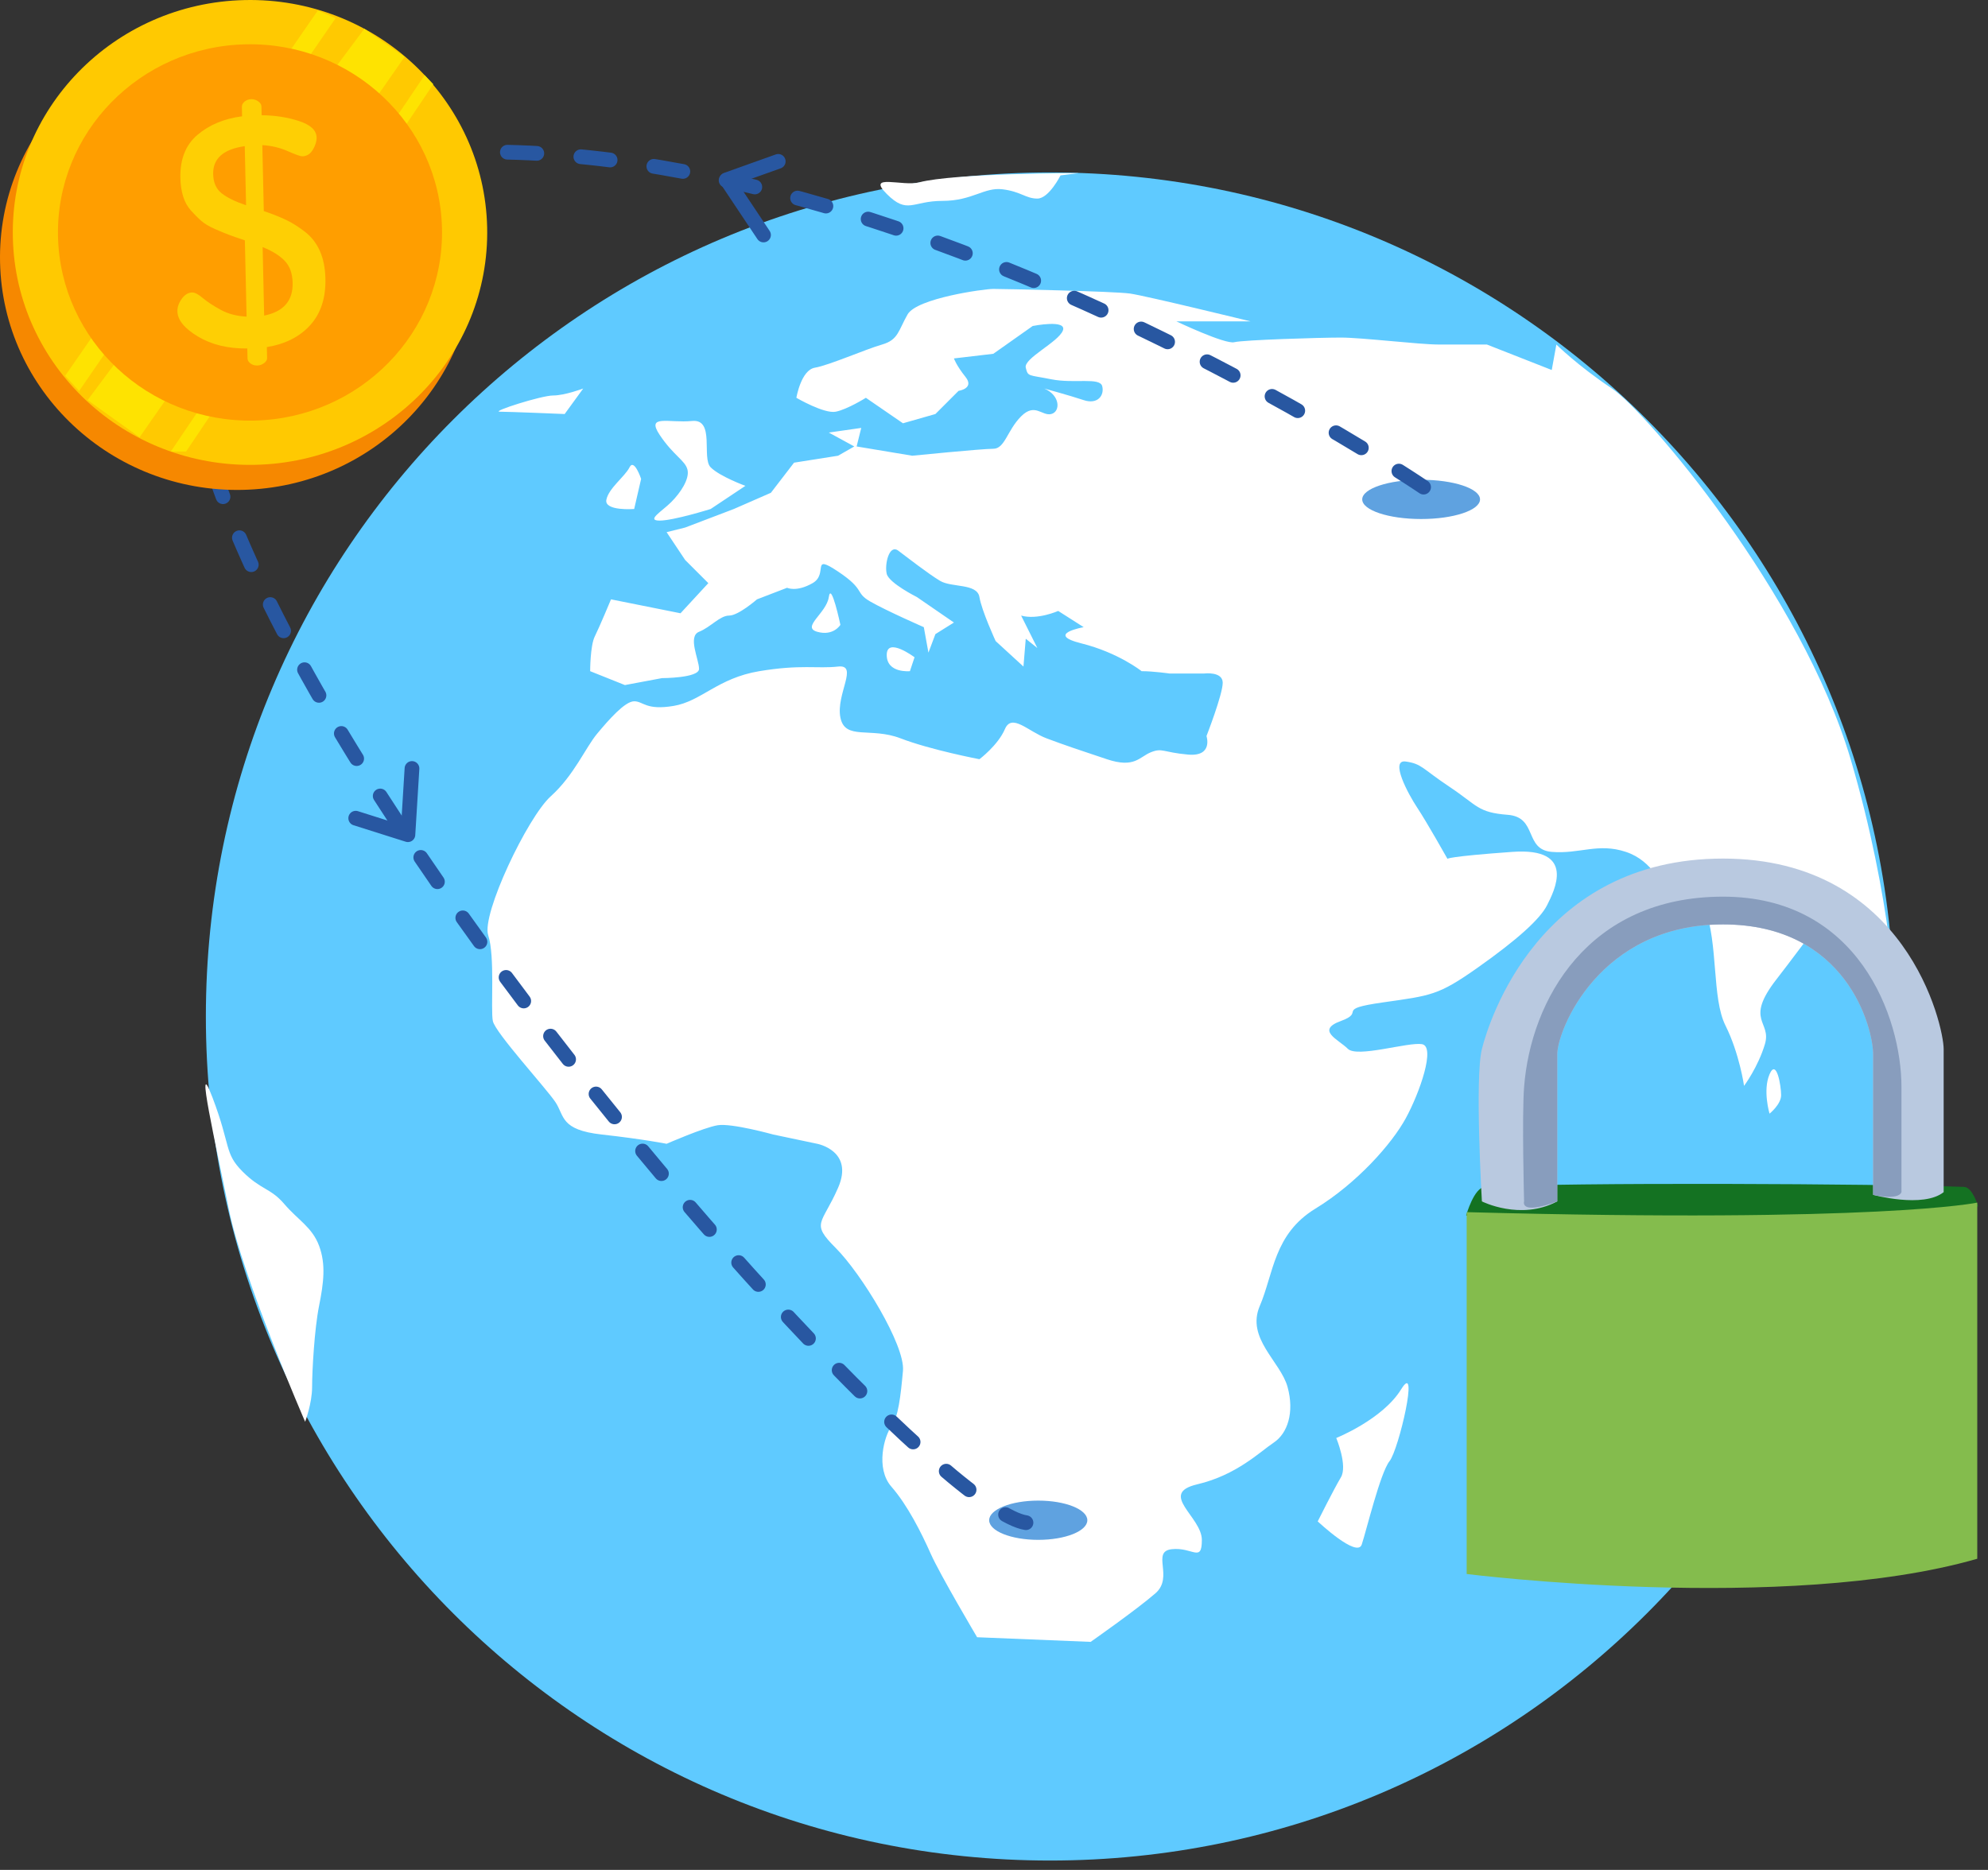 <?xml version="1.0" encoding="UTF-8" standalone="no"?><!DOCTYPE svg PUBLIC "-//W3C//DTD SVG 1.1//EN" "http://www.w3.org/Graphics/SVG/1.1/DTD/svg11.dtd"><svg width="100%" height="100%" viewBox="0 0 135 127" version="1.1" xmlns="http://www.w3.org/2000/svg" xmlns:xlink="http://www.w3.org/1999/xlink" xml:space="preserve" xmlns:serif="http://www.serif.com/" style="fill-rule:evenodd;clip-rule:evenodd;stroke-linecap:round;stroke-linejoin:round;stroke-miterlimit:1.5;"><rect x="0" y="0" width="135" height="127" fill="#333333" stroke="none"/><g><path id="Shape-1421" serif:id="Shape 1421" d="M71.306,11.713c31.66,0 57.326,25.666 57.326,57.326c-0,31.66 -25.666,57.326 -57.326,57.326c-31.66,-0 -57.326,-25.666 -57.326,-57.326c0,-31.66 25.666,-57.326 57.326,-57.326Z" style="fill:#5fcaff;"/><path id="Shape-1422" serif:id="Shape 1422" d="M105.689,23.399l-0.314,1.731l-4.406,-1.731l-3.304,0c-1.259,0 -5.193,-0.472 -6.609,-0.472c-1.416,0 -6.608,0.158 -7.238,0.315c-0.629,0.157 -3.933,-1.416 -3.933,-1.416l5.035,-0c-0,-0 -7.081,-1.731 -8.182,-1.888c-1.102,-0.158 -8.654,-0.315 -9.284,-0.315c-0.629,0 -5.192,0.63 -5.822,1.731c-0.629,1.101 -0.629,1.731 -1.73,2.045c-1.102,0.315 -3.619,1.417 -4.563,1.574c-0.945,0.157 -1.259,2.045 -1.259,2.045c-0,0 1.888,1.102 2.675,0.944c0.786,-0.157 2.045,-0.944 2.045,-0.944l2.518,1.731l2.203,-0.629l1.573,-1.574c-0,0 1.101,-0.157 0.472,-0.944c-0.629,-0.786 -0.787,-1.258 -0.787,-1.258l2.675,-0.315l2.675,-1.888c0,-0 2.36,-0.472 2.046,0.314c-0.315,0.787 -2.675,1.889 -2.518,2.518c0.157,0.629 0.157,0.472 1.731,0.787c1.573,0.314 3.304,-0.158 3.462,0.472c0.157,0.629 -0.315,1.258 -1.259,0.944c-0.944,-0.315 -2.675,-0.787 -2.675,-0.787c1.101,0.472 1.101,1.573 0.472,1.731c-0.63,0.157 -1.102,-0.787 -2.046,0.157c-0.944,0.944 -1.101,2.203 -1.888,2.203c-0.787,0 -5.507,0.472 -5.507,0.472l-3.776,-0.629l0.314,-1.259l-2.202,0.315l1.73,0.944l-1.101,0.629l-2.99,0.472l-1.573,2.046l-2.518,1.101l-3.304,1.259l-1.259,0.314l1.259,1.889l1.574,1.573l-1.889,2.046l-4.72,-0.945c-0,0 -0.787,1.889 -1.101,2.518c-0.315,0.629 -0.315,2.36 -0.315,2.36l2.36,0.944l2.518,-0.472c-0,0 2.517,0 2.517,-0.629c0,-0.63 -0.787,-2.203 0,-2.518c0.787,-0.314 1.416,-1.101 2.046,-1.101c0.629,-0 1.888,-1.102 1.888,-1.102l2.045,-0.786c0,-0 0.63,0.314 1.731,-0.315c1.102,-0.629 -0.157,-2.045 1.731,-0.787c1.888,1.259 1.101,1.416 2.203,2.046c1.101,0.629 3.619,1.731 3.619,1.731l0.314,1.73l0.473,-1.258l1.258,-0.787l-2.517,-1.731c-0,0 -1.888,-0.944 -2.046,-1.573c-0.157,-0.63 0.158,-2.046 0.787,-1.574c0.629,0.472 2.045,1.574 2.832,2.046c0.787,0.472 2.518,0.157 2.675,1.101c0.157,0.944 1.102,2.99 1.102,2.99l1.888,1.731l0.157,-1.889l0.787,0.63l-1.102,-2.203c1.102,0.315 2.518,-0.315 2.518,-0.315l1.731,1.102c-0,-0 -2.675,0.472 -0.158,1.101c2.518,0.629 4.091,1.888 4.091,1.888c0.787,0 1.889,0.158 1.889,0.158l2.36,-0c-0,-0 1.259,-0.158 1.259,0.629c-0,0.786 -1.102,3.619 -1.102,3.619c0,-0 0.472,1.416 -1.259,1.258c-1.73,-0.157 -1.73,-0.472 -2.517,-0.157c-0.787,0.315 -1.102,1.102 -2.99,0.472c-1.888,-0.629 -2.832,-0.944 -4.091,-1.416c-1.259,-0.472 -2.36,-1.731 -2.832,-0.629c-0.472,1.101 -1.731,2.045 -1.731,2.045c0,0 -3.304,-0.629 -5.35,-1.416c-2.045,-0.787 -3.776,0.157 -4.091,-1.416c-0.314,-1.574 1.259,-3.619 -0.157,-3.461c-1.416,0.157 -2.518,-0.158 -5.35,0.314c-2.832,0.472 -3.933,2.045 -5.822,2.36c-1.888,0.315 -2.045,-0.315 -2.675,-0.315c-0.629,0 -1.73,1.259 -2.517,2.203c-0.787,0.944 -1.574,2.833 -3.147,4.249c-1.574,1.416 -4.72,8.024 -4.248,9.44c0.472,1.417 0.157,5.035 0.314,5.822c0.158,0.787 3.619,4.563 4.249,5.507c0.629,0.944 0.314,1.888 3.147,2.203c2.832,0.315 4.405,0.63 4.405,0.63c0,-0 2.518,-1.102 3.462,-1.259c0.944,-0.158 3.776,0.629 3.776,0.629l2.99,0.63c-0,-0 2.517,0.472 1.416,2.989c-1.101,2.518 -1.888,2.36 -0.157,4.091c1.73,1.731 4.72,6.609 4.563,8.339c-0.158,1.731 -0.315,3.147 -0.787,3.777c-0.472,0.629 -1.101,2.832 -0,4.091c1.101,1.259 2.045,3.147 2.675,4.563c0.629,1.416 3.147,5.664 3.147,5.664l7.71,0.315c-0,-0 3.147,-2.203 4.405,-3.304c1.259,-1.102 -0.314,-2.833 1.102,-2.99c1.416,-0.157 2.045,0.944 2.045,-0.629c0,-1.574 -2.989,-3.147 -0.314,-3.777c2.675,-0.629 4.248,-2.202 5.192,-2.832c0.944,-0.629 1.416,-2.045 0.944,-3.776c-0.472,-1.731 -2.832,-3.304 -1.888,-5.507c0.944,-2.203 0.944,-4.878 3.776,-6.609c2.833,-1.731 5.193,-4.405 6.137,-6.136c0.944,-1.731 2.045,-4.878 1.101,-5.035c-0.944,-0.158 -4.405,0.944 -5.035,0.314c-0.629,-0.629 -2.203,-1.258 -0.472,-1.888c1.731,-0.629 -0.472,-0.787 2.832,-1.259c3.305,-0.472 3.777,-0.472 6.452,-2.36c2.675,-1.888 4.248,-3.304 4.72,-4.248c0.472,-0.944 2.046,-3.934 -2.36,-3.619c-4.406,0.315 -4.406,0.472 -4.406,0.472c0,0 -1.416,-2.518 -2.045,-3.462c-0.63,-0.944 -1.889,-3.304 -0.787,-3.147c1.101,0.158 1.101,0.473 2.99,1.731c1.888,1.259 1.888,1.731 3.933,1.888c2.046,0.158 1.102,2.361 2.99,2.518c1.888,0.157 3.147,-0.629 5.035,-0c1.888,0.629 2.36,2.36 3.147,2.832c0.787,0.472 1.259,-1.573 2.203,0.944c0.944,2.518 0.472,6.137 1.416,8.025c0.944,1.888 1.259,4.091 1.259,4.091c-0,-0 0.944,-1.259 1.416,-2.832c0.472,-1.574 -1.416,-1.574 0.786,-4.406c2.203,-2.832 3.147,-4.406 3.934,-4.406c0.787,0 3.934,5.507 4.091,6.137c0.157,0.629 -0.194,-7.227 -2.989,-16.679c-3.305,-11.171 -13.847,-23.602 -16.207,-25.175c-2.36,-1.573 -3.777,-2.99 -3.777,-2.99Zm-10.542,70.963c-1.259,2.046 -4.405,3.304 -4.405,3.304c-0,0 0.786,1.889 0.314,2.675c-0.472,0.787 -1.573,2.99 -1.573,2.99c-0,-0 2.675,2.517 2.989,1.573c0.315,-0.944 1.259,-4.877 1.888,-5.664c0.63,-0.787 2.046,-6.923 0.787,-4.878Zm-80.719,-19.825c1.259,3.304 0.787,3.776 2.046,5.035c1.259,1.258 1.888,1.101 2.832,2.203c0.944,1.101 1.888,1.573 2.36,2.832c0.472,1.259 0.315,2.517 0,4.091c-0.314,1.573 -0.472,4.405 -0.472,5.507c0,1.101 -0.472,2.36 -0.472,2.36c0,0 -4.248,-9.755 -5.192,-14.476c-0.836,-4.177 -2.36,-10.857 -1.102,-7.552Zm105.737,-1.574c-0.472,1.102 0,2.675 0,2.675c0,0 0.787,-0.629 0.787,-1.259c0,-0.629 -0.315,-2.517 -0.787,-1.416Zm-59.949,-28.479c0,1.259 1.574,1.101 1.574,1.101l0.314,-0.944c0,0 -1.888,-1.416 -1.888,-0.157Zm-3.933,-3.934c-0.158,1.102 -1.889,2.046 -0.787,2.36c1.101,0.315 1.573,-0.472 1.573,-0.472c0,0 -0.629,-2.989 -0.786,-1.888Zm-9.284,-11.958c-1.573,0.157 -3.147,-0.472 -2.203,0.944c0.944,1.416 1.731,1.731 1.888,2.36c0.158,0.63 -0.472,1.574 -1.101,2.203c-0.629,0.629 -1.731,1.259 -0.787,1.259c0.944,-0 3.462,-0.787 3.462,-0.787l2.36,-1.573c0,-0 -1.731,-0.63 -2.36,-1.259c-0.629,-0.63 0.315,-3.304 -1.259,-3.147Zm-4.248,3.147c-0.315,0.629 -1.416,1.416 -1.574,2.203c-0.157,0.786 1.888,0.629 1.888,0.629l0.472,-2.045c0,-0 -0.472,-1.417 -0.786,-0.787Zm-5.193,-4.878c-0.786,0 -4.248,1.101 -3.619,1.101c0.63,0 4.406,0.158 4.406,0.158l1.259,-1.731c-0,0 -1.259,0.472 -2.046,0.472Zm22.658,-13.689c1.416,1.416 1.731,0.472 3.777,0.472c2.045,-0 2.832,-0.944 4.091,-0.787c1.258,0.158 1.573,0.63 2.36,0.63c0.787,-0 1.573,-1.574 1.573,-1.574l1.259,-0.157c0,-0 -8.497,-0 -10.857,0.629c-1.107,0.295 -3.619,-0.629 -2.203,0.787Z" style="fill:#fff;"/><ellipse cx="96.505" cy="33.918" rx="4" ry="1.333" style="fill:#5fa2e0;"/><ellipse cx="70.505" cy="103.252" rx="3.333" ry="1.333" style="fill:#5fa2e0;"/><path d="M96.672,33.085c-0,-0 -43.333,-29.41 -75.667,-21.372c-32.333,8.039 39.667,90.372 48.667,91.705" style="fill:none;stroke:#2857a1;stroke-width:1px;stroke-dasharray:2,3,0,0;"/><g><path d="M15.754,1.706c8.888,-0.192 16.263,6.725 16.459,15.436c0.196,8.71 -6.862,15.938 -15.75,16.13c-8.888,0.192 -16.263,-6.725 -16.459,-15.435c-0.196,-8.711 6.862,-15.939 15.75,-16.131Z" style="fill:#f68800;"/><path d="M16.622,0.004c8.889,-0.192 16.264,6.724 16.459,15.435c0.196,8.711 -6.861,15.939 -15.749,16.131c-8.889,0.191 -16.264,-6.725 -16.46,-15.436c-0.195,-8.711 6.862,-15.938 15.75,-16.13Z" style="fill:#ffc901;"/><path d="M28.836,5.107l-17.238,25.563l1.037,0l16.789,-24.952l-0.588,-0.611Z" style="fill:#fee301;"/><path d="M4.425,25.523l17.157,-24.808l1.21,0.516l-17.419,25.324l-0.948,-1.032Z" style="fill:#fee301;"/><path d="M24.74,1.953l2.736,1.908l-17.998,25.84l-3.527,-2.527l18.789,-25.221Z" style="fill:#fee301;"/><path d="M16.69,3.01c7.195,-0.156 13.166,5.444 13.324,12.495c0.159,7.052 -5.554,12.904 -12.75,13.059c-7.196,0.155 -13.166,-5.444 -13.325,-12.496c-0.158,-7.052 5.555,-12.903 12.751,-13.058Z" style="fill:#ff9e00;"/><path d="M12.047,21.142c-0.007,-0.279 0.092,-0.561 0.294,-0.844c0.203,-0.284 0.439,-0.429 0.708,-0.434c0.178,-0.004 0.415,0.119 0.711,0.37c0.296,0.251 0.701,0.518 1.214,0.801c0.514,0.283 1.104,0.439 1.771,0.469l-0.117,-5.18c-0.454,-0.152 -0.803,-0.273 -1.045,-0.363c-0.243,-0.091 -0.565,-0.223 -0.967,-0.398c-0.403,-0.175 -0.715,-0.36 -0.937,-0.554c-0.223,-0.193 -0.457,-0.427 -0.704,-0.701c-0.246,-0.274 -0.426,-0.597 -0.54,-0.97c-0.114,-0.372 -0.176,-0.786 -0.186,-1.242c-0.029,-1.279 0.359,-2.259 1.163,-2.939c0.804,-0.68 1.813,-1.1 3.027,-1.258l-0.014,-0.641c-0.003,-0.133 0.058,-0.252 0.183,-0.358c0.126,-0.105 0.278,-0.16 0.459,-0.164c0.165,-0.004 0.32,0.045 0.465,0.145c0.145,0.1 0.219,0.216 0.222,0.348l0.014,0.597c0.917,0.009 1.765,0.142 2.545,0.398c0.78,0.255 1.175,0.626 1.186,1.112c0.006,0.265 -0.078,0.543 -0.254,0.834c-0.175,0.291 -0.414,0.44 -0.717,0.447c-0.12,0.002 -0.452,-0.116 -0.996,-0.355c-0.544,-0.238 -1.117,-0.373 -1.719,-0.404l0.101,4.476c0.602,0.207 1.104,0.406 1.504,0.596c0.401,0.19 0.825,0.456 1.274,0.799c0.449,0.344 0.791,0.781 1.028,1.312c0.236,0.532 0.362,1.158 0.378,1.878c0.03,1.315 -0.313,2.368 -1.028,3.16c-0.715,0.792 -1.698,1.29 -2.949,1.494l0.017,0.738c0.003,0.13 -0.066,0.248 -0.206,0.352c-0.141,0.104 -0.294,0.158 -0.459,0.162c-0.18,0.004 -0.335,-0.043 -0.465,-0.142c-0.13,-0.098 -0.197,-0.212 -0.2,-0.343l-0.015,-0.672c-1.307,0.014 -2.422,-0.256 -3.344,-0.807c-0.922,-0.552 -1.389,-1.125 -1.402,-1.719Zm2.428,-9.314c0.013,0.573 0.205,1.006 0.576,1.3c0.371,0.293 0.924,0.564 1.659,0.813l-0.09,-4.015c-1.454,0.208 -2.168,0.842 -2.145,1.902Zm3.463,9.606c1.317,-0.264 1.962,-1.005 1.934,-2.225c-0.014,-0.646 -0.198,-1.15 -0.552,-1.509c-0.354,-0.36 -0.849,-0.666 -1.486,-0.917l0.104,4.651Z" style="fill:#fecf04;fill-rule:nonzero;"/></g><g><path d="M134.328,81.925c-0,-0 -0.373,-1.29 -0.952,-1.312c-5.583,-0.219 -26.909,-0.324 -32.545,-0c-0.739,0.042 -1.269,1.94 -1.269,1.94c0,0 18.79,4.546 34.766,-0.628Z" style="fill:#147222;"/><path d="M134.271,81.68c0,-0 -6.631,1.404 -34.673,0.647l0,24.577c0,-0 21.635,2.716 34.673,-1.035l0,-24.189Z" style="fill:#84bc4d;"/><path d="M127.2,81.153c-0,0 3.397,0.924 4.789,-0.184l0,-9.72c0,-1.59 -2.538,-12.936 -14.982,-12.936c-12.445,0 -15.884,10.977 -16.375,12.936c-0.491,1.958 -0,10.348 -0,10.348c-0,-0 2.62,1.33 5.117,-0l-0,-9.979c-0,-1.663 2.866,-8.833 11.258,-8.833c8.392,0 10.193,7.022 10.193,8.833l-0,9.535Z" style="fill:#b9c9e0;"/><path d="M127.2,81.153c-0,0 1.678,0.407 1.924,-0.184l-0,-7.133c-0,-4.768 -2.948,-12.936 -12.117,-12.936c-9.17,0 -13.059,7.022 -13.51,12.936c-0.152,2.003 0,7.761 0,7.761c0,-0 -0.327,0.961 2.252,-0l-0,-9.979c-0,-1.663 2.866,-8.833 11.258,-8.833c8.392,0 10.193,7.022 10.193,8.833l-0,9.535Z" style="fill:#889dbd;"/></g><path d="M52.848,10.96l-3.5,1.25l2.5,3.75" style="fill:none;stroke:#2857a1;stroke-width:1px;"/><path d="M24.156,55.571l3.544,1.121l0.277,-4.498" style="fill:none;stroke:#2857a1;stroke-width:1px;"/></g></svg>